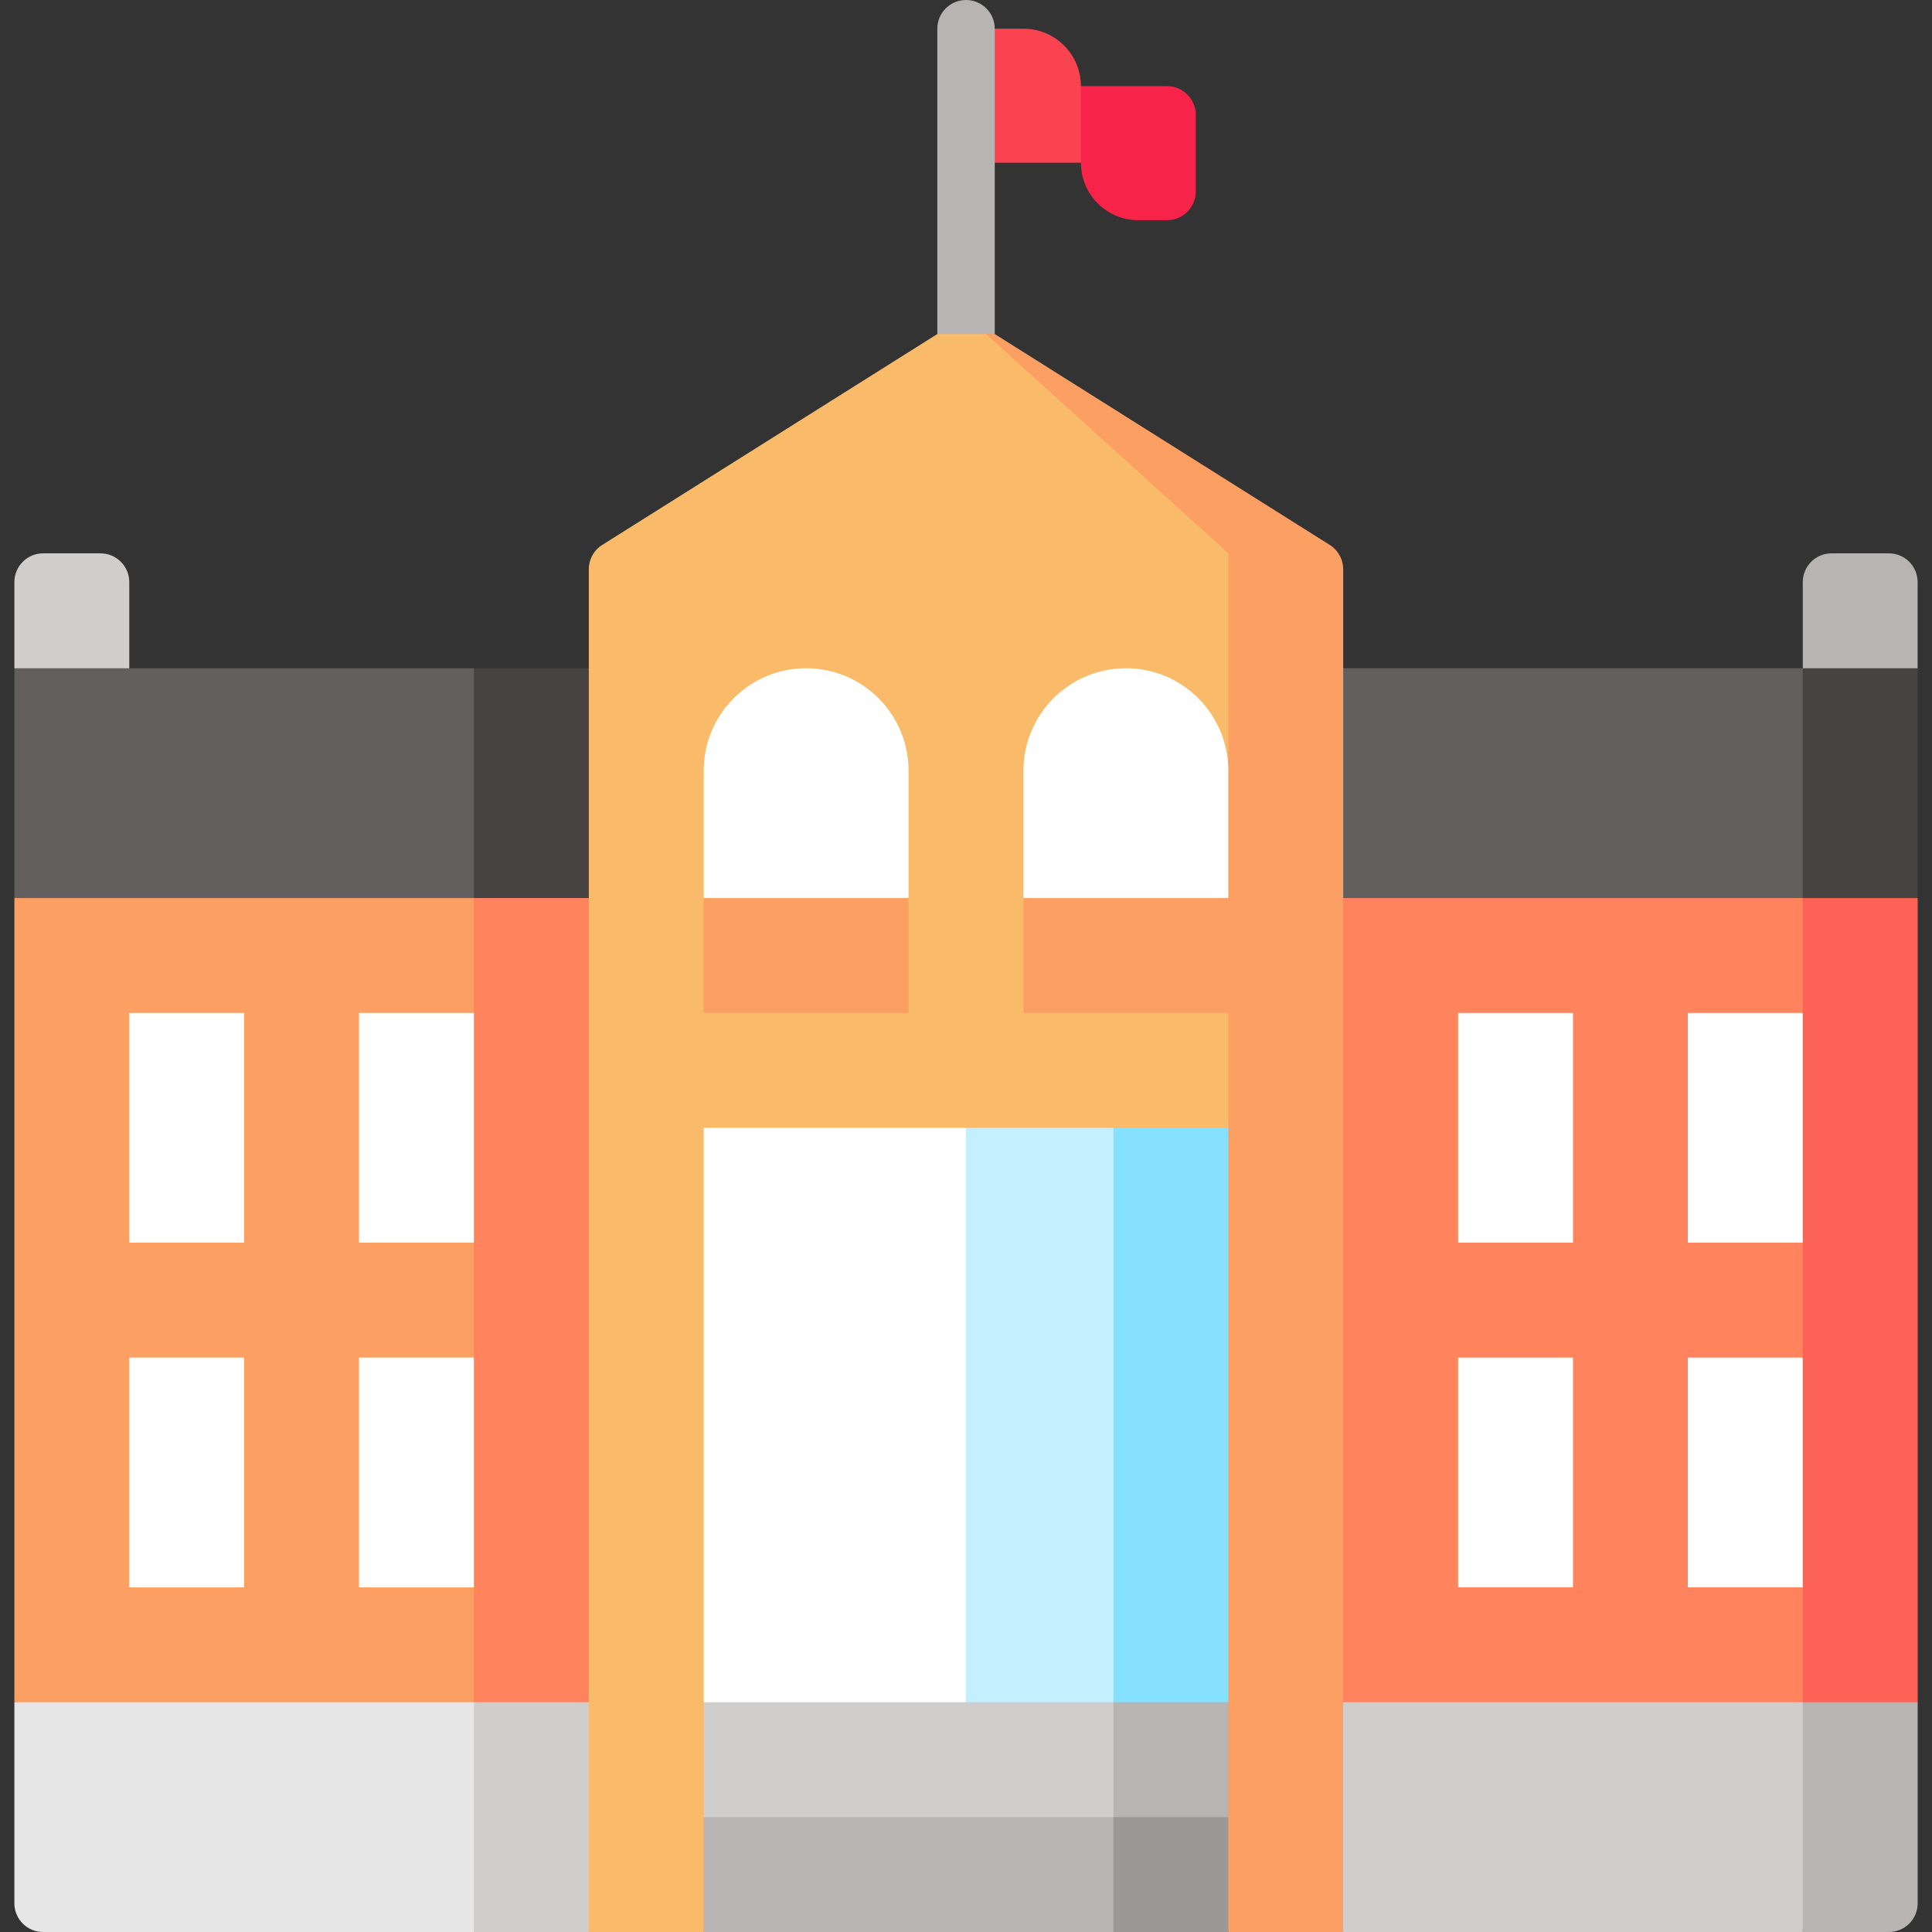 <svg width="34" height="34" viewBox="0 0 34 34" fill="none" xmlns="http://www.w3.org/2000/svg">
<rect x="0" y="0" width="34" height="34" fill="#333333" stroke="none"/>
<g id="fi_4459446" clip-path="url(#clip0_34_7411)">
<g id="Group">
<path id="Vector" d="M2.275 13.782L0.253 11.76V10.244C0.253 9.965 0.479 9.738 0.758 9.738H1.769C2.048 9.738 2.275 9.965 2.275 10.244V13.782Z" fill="#D0CDCD"/>
<path id="Vector_2" d="M12.384 11.76H8.34L6.318 17.826H12.384V11.76Z" fill="#464342"/>
<path id="Vector_3" d="M0.253 11.76V15.804L8.34 17.826V11.76H0.253Z" fill="#625F5E"/>
<path id="Vector_4" d="M6.318 27.935L8.34 34H10.362L12.384 27.935H6.318Z" fill="#D0CDCD"/>
<path id="Vector_5" d="M0.253 29.956V33.495C0.253 33.774 0.479 34 0.758 34H8.34V27.935L0.253 29.956Z" fill="#E7E6E6"/>
<path id="Vector_6" d="M12.384 15.804H8.34L6.318 22.88L8.34 29.956H12.384V15.804Z" fill="#FF835D"/>
<path id="Vector_7" d="M8.34 15.804H0.253V29.956H8.34V27.934L7.329 25.913L8.34 23.891V21.869L7.329 19.847L8.34 17.826V15.804Z" fill="#FC9F63"/>
<path id="Vector_8" d="M31.726 13.782L33.747 11.76V10.244C33.747 9.965 33.521 9.738 33.242 9.738H32.231C31.952 9.738 31.726 9.965 31.726 10.244V13.782Z" fill="#B8B4B3"/>
<path id="Vector_9" d="M33.748 11.76H31.726L29.704 17.826L33.748 15.804V11.76Z" fill="#464342"/>
<path id="Vector_10" d="M21.616 11.76H31.725V17.826H21.616V11.76Z" fill="#625F5E"/>
<path id="Vector_11" d="M33.748 29.956L29.704 27.935L31.726 34H33.242C33.521 34 33.748 33.774 33.748 33.495V29.956Z" fill="#B8B4B3"/>
<path id="Vector_12" d="M21.616 27.935L23.638 34H31.725V27.935H21.616Z" fill="#D0CDCD"/>
<path id="Vector_13" d="M31.726 15.804L29.704 22.88L31.726 29.956H33.748V15.804H31.726Z" fill="#FC6356"/>
<path id="Vector_14" d="M30.714 25.913L31.725 23.891V21.869L30.714 19.847L31.725 17.826V15.804H21.616V29.956H31.725V27.934L30.714 25.913Z" fill="#FF835D"/>
<path id="Vector_15" d="M17 5.56L21.616 34H23.638V10.018C23.638 9.844 23.549 9.682 23.402 9.59L17 5.56Z" fill="#FC9F63"/>
<path id="Vector_16" d="M21.617 9.738L17.001 5.56L10.598 9.59C10.451 9.682 10.362 9.844 10.362 10.018V34H12.384L21.617 19.848V17.826L21.044 15.694L21.617 13.563V9.738Z" fill="#F9BB69"/>
<path id="Vector_17" d="M18.584 30.967V32.989L19.595 34H21.617V31.978L18.584 30.967Z" fill="#9C9897"/>
<path id="Vector_18" d="M12.384 31.978V34H19.595V30.967L12.384 31.978Z" fill="#B8B4B3"/>
<path id="Vector_19" d="M17.573 27.935L18.584 30.967L19.595 31.978H21.617V29.956L17.573 27.935Z" fill="#B8B4B3"/>
<path id="Vector_20" d="M12.384 29.956V31.978H19.595V28.945L12.384 29.956Z" fill="#D0CDCD"/>
<path id="Vector_21" d="M19.595 19.847L16.562 24.902L19.595 29.956H21.617V19.847H19.595Z" fill="#86E0FF"/>
<path id="Vector_22" d="M17 19.847L14.979 24.902L17 29.956H19.595V19.847H17Z" fill="#C3EFFF"/>
<g id="Group_2">
<path id="Vector_23" d="M12.384 19.848H17V29.957H12.384V19.848Z" fill="white"/>
<path id="Vector_24" d="M2.274 23.891H4.296V27.935H2.274V23.891Z" fill="white"/>
<path id="Vector_25" d="M6.318 23.891H8.34V27.935H6.318V23.891Z" fill="white"/>
<path id="Vector_26" d="M2.274 17.826H4.296V21.869H2.274V17.826Z" fill="white"/>
<path id="Vector_27" d="M6.318 17.826H8.34V21.869H6.318V17.826Z" fill="white"/>
<path id="Vector_28" d="M25.66 23.891H27.682V27.935H25.66V23.891Z" fill="white"/>
<path id="Vector_29" d="M29.703 23.891H31.725V27.935H29.703V23.891Z" fill="white"/>
<path id="Vector_30" d="M25.66 17.826H27.682V21.869H25.66V17.826Z" fill="white"/>
<path id="Vector_31" d="M29.703 17.826H31.725V21.869H29.703V17.826Z" fill="white"/>
</g>
<path id="Vector_32" d="M17.674 1.516L19.022 2.864C19.022 3.422 19.474 3.875 20.033 3.875H20.538C20.817 3.875 21.044 3.649 21.044 3.369V2.022C21.044 1.742 20.817 1.516 20.538 1.516H17.674Z" fill="#F72349"/>
<path id="Vector_33" d="M18.011 0.505H17V2.864H19.022V1.516C19.022 0.958 18.569 0.505 18.011 0.505Z" fill="#FA4350"/>
<path id="Vector_34" d="M18.011 17.826H21.616V15.804L19.814 14.793L18.011 15.804V17.826Z" fill="#FC9F63"/>
<path id="Vector_35" d="M19.814 11.76C18.818 11.76 18.011 12.567 18.011 13.563V15.804H21.616V13.563C21.616 12.567 20.809 11.76 19.814 11.76Z" fill="white"/>
<path id="Vector_36" d="M12.384 17.826H15.989V15.804L14.187 14.793L12.384 15.804V17.826Z" fill="#FC9F63"/>
<path id="Vector_37" d="M14.187 11.76C13.191 11.76 12.384 12.567 12.384 13.563V15.804H15.989V13.563C15.989 12.567 15.182 11.76 14.187 11.76Z" fill="white"/>
<path id="Vector_38" d="M17.506 5.878V0.505C17.506 0.226 17.28 0 17.001 0C16.721 0 16.495 0.226 16.495 0.505V5.878H17.506Z" fill="#B8B4B3"/>
</g>
</g>
<defs>
<clipPath id="clip0_34_7411">
<rect width="34" height="34" fill="white"/>
</clipPath>
</defs>
</svg>
